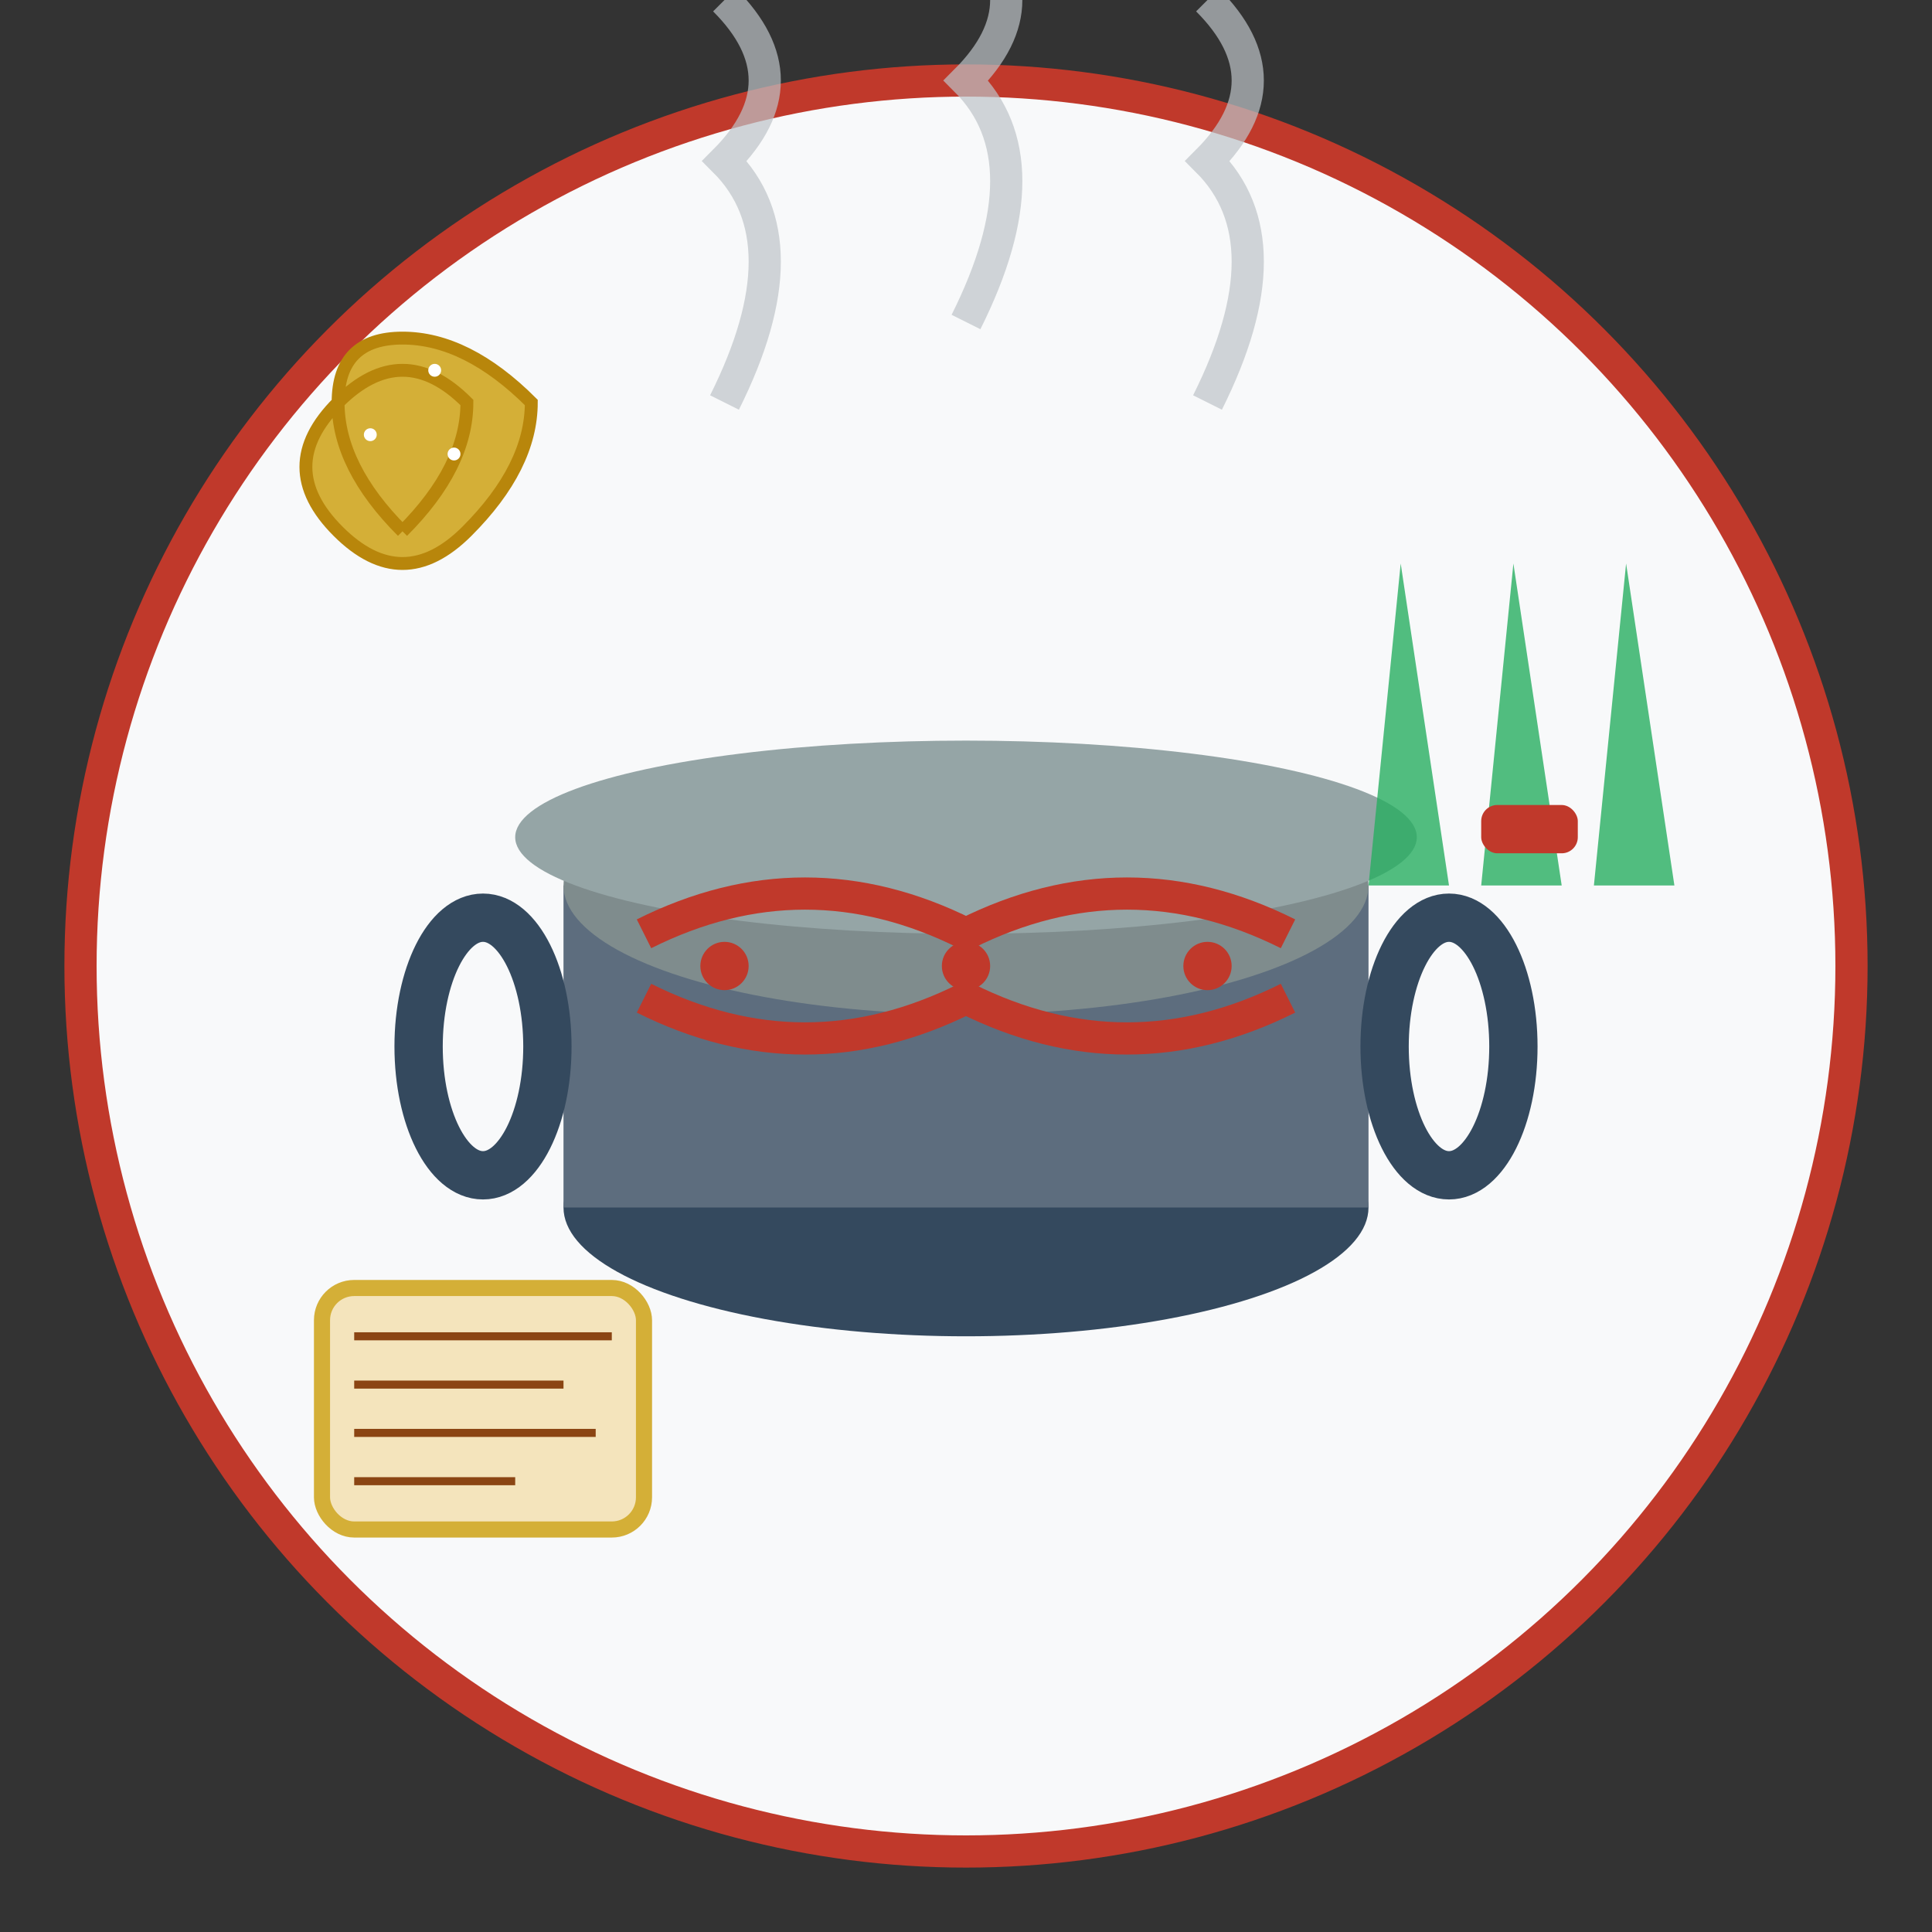 <svg width="120" height="120" viewBox="0 0 120 120" fill="none" xmlns="http://www.w3.org/2000/svg">
  <rect x="0" y="0" width="120" height="120" fill="#333333" stroke="none"/>
  <!-- Background circle -->
  <circle cx="60" cy="60" r="55" fill="#f8f9fa" stroke="#c0392b" stroke-width="2"/>
  
  <!-- Traditional cooking pot -->
  <g transform="translate(60, 60)">
    <!-- Pot body -->
    <ellipse cx="0" cy="15" rx="25" ry="8" fill="#34495e"/>
    <rect x="-25" y="-5" width="50" height="20" fill="#5d6d7e"/>
    <ellipse cx="0" cy="-5" rx="25" ry="8" fill="#7f8c8d"/>
    
    <!-- Pot rim -->
    <ellipse cx="0" cy="-8" rx="28" ry="6" fill="#95a5a6"/>
    
    <!-- Handles -->
    <ellipse cx="-30" cy="5" rx="4" ry="8" fill="none" stroke="#34495e" stroke-width="3"/>
    <ellipse cx="30" cy="5" rx="4" ry="8" fill="none" stroke="#34495e" stroke-width="3"/>
    
    <!-- Traditional pattern on pot -->
    <path d="M-20,-2Q-10,-7,0,-2Q10,-7,20,-2" stroke="#c0392b" stroke-width="2" fill="none"/>
    <path d="M-20,2Q-10,7,0,2Q10,7,20,2" stroke="#c0392b" stroke-width="2" fill="none"/>
    <circle cx="-15" cy="0" r="1.5" fill="#c0392b"/>
    <circle cx="0" cy="0" r="1.5" fill="#c0392b"/>
    <circle cx="15" cy="0" r="1.5" fill="#c0392b"/>
  </g>
  
  <!-- Steam with traditional pattern -->
  <g stroke="#bdc3c7" stroke-width="2" fill="none" opacity="0.7">
    <path d="M45 25Q50 15 45 10Q50 5 45 0"/>
    <path d="M60 20Q65 10 60 5Q65 0 60 -5"/>
    <path d="M75 25Q80 15 75 10Q80 5 75 0"/>
  </g>
  
  <!-- Traditional German elements -->
  <!-- Pretzel shape in corner -->
  <g transform="translate(25, 25) scale(0.4)">
    <path d="M0,20Q-10,10,-10,0Q-10,-10,0,-10Q10,-10,20,0Q20,10,10,20Q0,30,-10,20Q-20,10,-10,0Q0,-10,10,0Q10,10,0,20" 
          fill="#d4af37" stroke="#b8860b" stroke-width="2"/>
    <!-- Salt dots -->
    <circle cx="-5" cy="5" r="1" fill="white"/>
    <circle cx="5" cy="-5" r="1" fill="white"/>
    <circle cx="8" cy="8" r="1" fill="white"/>
  </g>
  
  <!-- Traditional herb sprig -->
  <g transform="translate(85, 35)">
    <path d="M0,20L2,0L5,20" fill="#27ae60" opacity="0.8"/>
    <path d="M7,20L9,0L12,20" fill="#27ae60" opacity="0.8"/>
    <path d="M14,20L16,0L19,20" fill="#27ae60" opacity="0.8"/>
    <!-- Tie -->
    <rect x="7" y="15" width="6" height="3" rx="1" fill="#c0392b"/>
  </g>
  
  <!-- Traditional recipe scroll -->
  <g transform="translate(20, 80)">
    <rect x="0" y="0" width="20" height="15" rx="2" fill="#f4e4bc" stroke="#d4af37" stroke-width="1"/>
    <line x1="2" y1="3" x2="18" y2="3" stroke="#8b4513" stroke-width="0.5"/>
    <line x1="2" y1="6" x2="15" y2="6" stroke="#8b4513" stroke-width="0.5"/>
    <line x1="2" y1="9" x2="17" y2="9" stroke="#8b4513" stroke-width="0.5"/>
    <line x1="2" y1="12" x2="12" y2="12" stroke="#8b4513" stroke-width="0.5"/>
  </g>
</svg>
